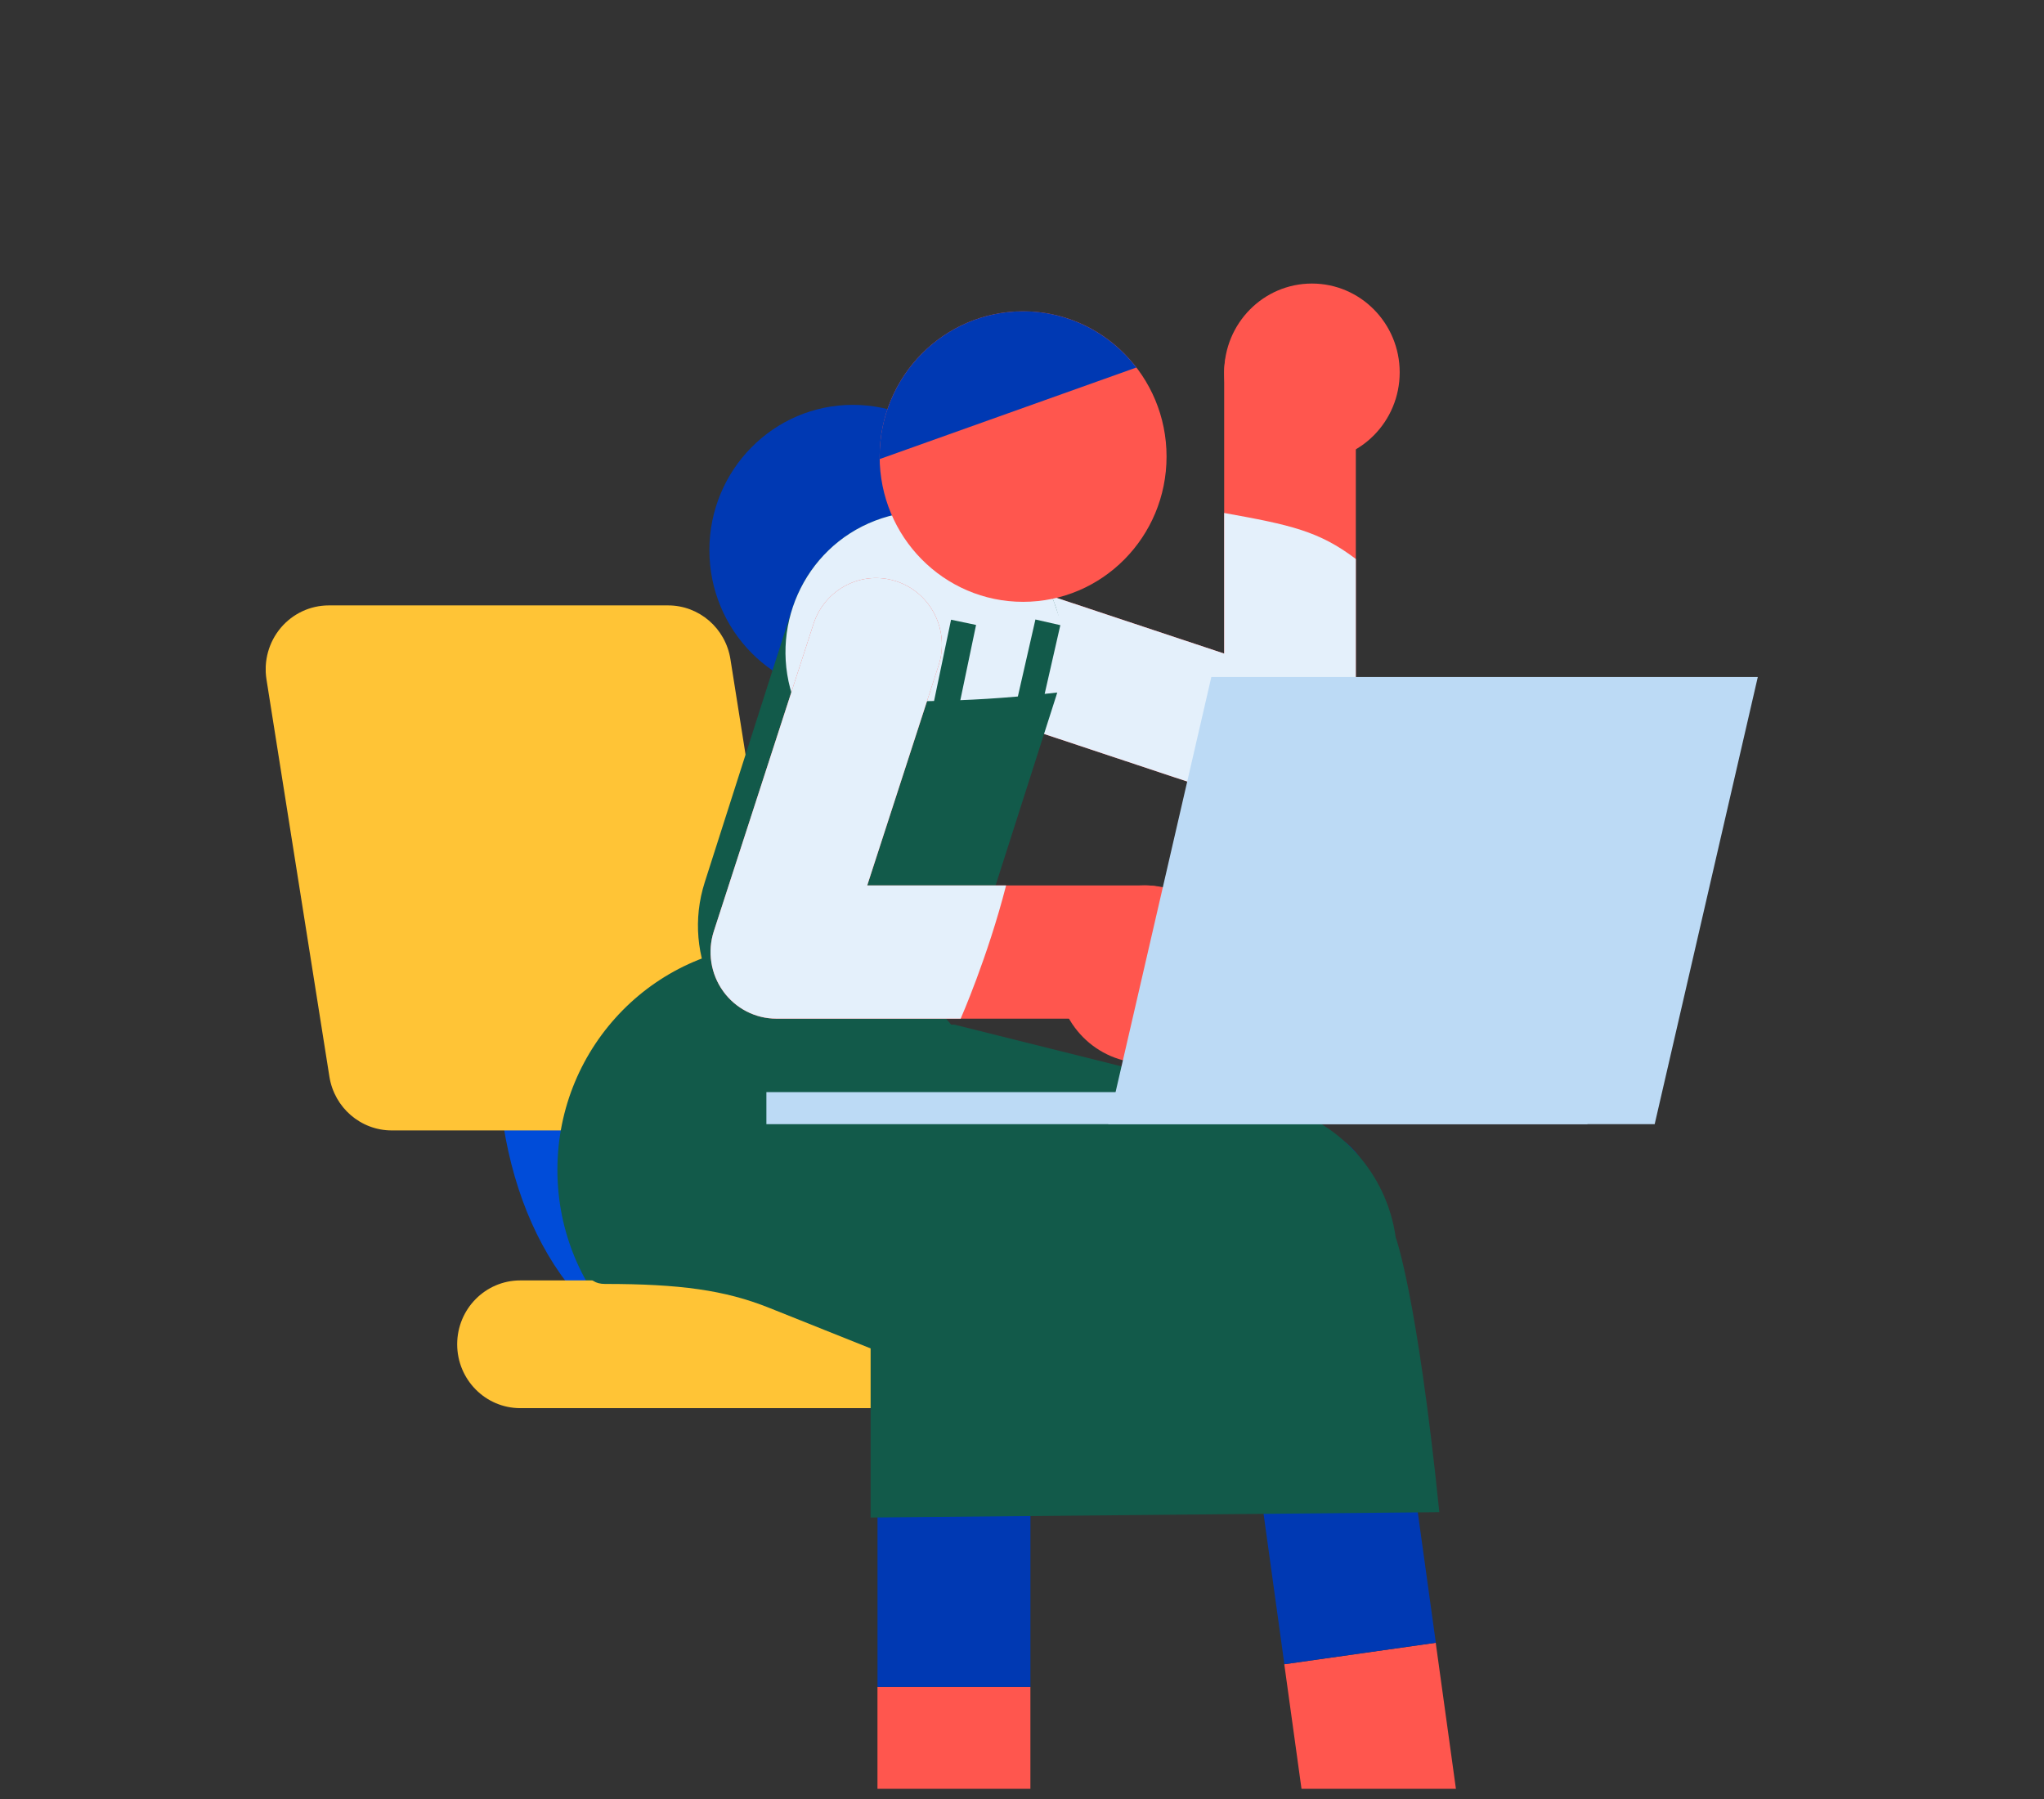 <?xml version="1.0" encoding="utf-8"?>
<svg xmlns="http://www.w3.org/2000/svg" fill="none" height="100%" overflow="visible" preserveAspectRatio="none" style="display: block;" viewBox="0 0 100 88" width="100%">
<rect x="0" y="0" width="100" height="88" fill="#333333" stroke="none"/>
<g clip-path="url(#clip0_0_16100)" id="Frame 634552">
<g clip-path="url(#clip1_0_16100)" id="W3">
<g id="Group">
<path d="M64.185 22.561C66.556 22.561 68.478 20.615 68.478 18.215C68.478 15.815 66.556 13.87 64.185 13.87C61.814 13.87 59.892 15.815 59.892 18.215C59.892 20.615 61.814 22.561 64.185 22.561Z" fill="#FF564E" id="Vector"/>
<path d="M63.11 39.73C62.773 39.73 62.433 39.676 62.106 39.567L47.253 34.63C45.563 34.068 44.644 32.227 45.198 30.516C45.753 28.806 47.572 27.875 49.262 28.437L59.891 31.97V18.215C59.891 16.415 61.333 14.955 63.111 14.955C64.89 14.955 66.332 16.415 66.332 18.215V36.471C66.332 37.516 65.836 38.497 65.001 39.111C64.444 39.518 63.782 39.731 63.111 39.731L63.11 39.73Z" fill="#FF564E" id="Vector_2"/>
<path d="M63.11 39.73C62.773 39.73 62.433 39.676 62.106 39.567L47.253 34.63C45.563 34.068 44.644 32.227 45.198 30.516C45.753 28.806 47.572 27.875 49.262 28.437L59.891 31.97V25.092C63.11 25.672 64.524 25.971 66.332 27.343V36.471C66.332 37.516 65.836 38.497 65.001 39.111C64.444 39.518 63.782 39.731 63.111 39.731L63.11 39.73Z" fill="#E4F0FB" id="Vector_3"/>
</g>
<g id="Group_2">
<g id="Group_3">
<path d="M37.071 67.32C33.649 67.32 30.667 66.036 28.448 63.607C26.498 61.474 25.177 58.512 24.627 55.039C24.492 54.187 25.065 53.387 25.905 53.25C26.746 53.111 27.539 53.693 27.673 54.544C28.127 57.405 29.177 59.806 30.713 61.485C32.355 63.284 34.496 64.196 37.071 64.196C37.923 64.196 38.614 64.895 38.614 65.758C38.614 66.621 37.923 67.32 37.071 67.32Z" fill="#004CD9" id="Vector_4"/>
<path d="M35.767 55.296H19.164C17.649 55.296 16.357 54.182 16.116 52.667L13.037 33.234C12.893 32.331 13.149 31.41 13.735 30.712C14.321 30.017 15.18 29.614 16.084 29.614H32.687C34.203 29.614 35.495 30.728 35.735 32.243L38.816 51.676C38.96 52.579 38.704 53.5 38.118 54.198C37.532 54.894 36.673 55.296 35.769 55.296H35.767Z" fill="#FFC436" id="Vector_5"/>
</g>
<g id="Group_4">
<path d="M70.241 80.359L62.832 81.409L64.395 92.715L71.805 91.665L70.241 80.359Z" fill="#FF564E" id="Vector_6"/>
<path d="M62.836 81.406L60.238 62.628H34.509V55.054H63.492C65.358 55.054 66.939 56.446 67.197 58.316L70.246 80.356L62.836 81.406Z" fill="#0039B3" id="Vector_7"/>
</g>
<path d="M38.181 68.272C44.207 68.272 49.092 63.327 49.092 57.226C49.092 51.126 44.207 46.181 38.181 46.181C32.155 46.181 27.27 51.126 27.27 57.226C27.27 63.327 32.155 68.272 38.181 68.272Z" fill="#125A4A" id="Vector_8"/>
<path d="M55.161 68.881H25.453C23.75 68.881 22.367 67.483 22.367 65.757C22.367 64.031 23.748 62.633 25.453 62.633H55.161C56.865 62.633 58.248 64.031 58.248 65.757C58.248 67.483 56.867 68.881 55.161 68.881Z" fill="#FFC436" id="Vector_9"/>
<g id="Group_5">
<path d="M50.411 82.516H42.929V92.187H50.411V82.516Z" fill="#FF564E" id="Vector_10"/>
<path d="M50.413 82.516H42.931V62.628H30.759V55.054H46.672C48.737 55.054 50.413 56.75 50.413 58.841V82.516Z" fill="#0039B3" id="Vector_11"/>
</g>
</g>
<path d="M42.926 92.187C52.779 82.24 57.974 93.842 51.905 95.862L42.926 95.871V92.188V92.187Z" fill="#923B54" id="Vector_12"/>
<path d="M64.293 92.187C74.146 82.24 79.341 93.842 73.272 95.862L64.293 95.871V92.188V92.187Z" fill="#923B54" id="Vector_13"/>
<path d="M41.725 34.015C45.602 34.015 48.744 30.834 48.744 26.909C48.744 22.985 45.602 19.804 41.725 19.804C37.849 19.804 34.706 22.985 34.706 26.909C34.706 30.834 37.849 34.015 41.725 34.015Z" fill="#0039B3" id="Vector_14"/>
<path d="M42.594 74.231L70.417 73.97C69.332 63.339 68.282 60.523 68.282 60.523C67.844 57.382 65.52 54.82 62.412 54.044L46.682 50.119H33.355C33.355 50.119 25.932 62.805 29.594 62.805C33.255 62.805 35.465 63.109 37.609 63.966C39.753 64.824 42.594 65.959 42.594 65.959V81.72V74.231Z" fill="#125A4A" id="Vector_15"/>
<path d="M40.943 52.151C40.249 52.151 39.545 52.043 38.848 51.815C35.278 50.645 33.322 46.768 34.479 43.156L38.757 29.782C39.914 26.168 43.744 24.188 47.312 25.359C50.881 26.528 52.837 30.407 51.681 34.018L47.402 47.392C46.472 50.301 43.808 52.151 40.941 52.151H40.943Z" fill="#125A4A" id="Vector_16"/>
<path d="M38.87 34.332C37.541 30.78 39.311 26.811 42.819 25.467C46.328 24.123 50.248 25.913 51.576 29.465L53.033 33.722C48.024 34.332 46.257 34.332 38.87 34.332Z" fill="#E4F0FB" id="Vector_17"/>
<path d="M50.053 29.439C53.93 29.439 57.072 26.258 57.072 22.333C57.072 18.409 53.93 15.228 50.053 15.228C46.177 15.228 43.035 18.409 43.035 22.333C43.035 26.258 46.177 29.439 50.053 29.439Z" fill="#FF564E" id="Vector_18"/>
<path d="M50.053 15.228C46.177 15.228 43.035 18.409 43.035 22.333C43.035 22.374 43.038 22.416 43.038 22.456L55.596 17.977C54.312 16.306 52.307 15.228 50.053 15.228Z" fill="#0039B3" id="Vector_19"/>
<g id="Group_6">
<path d="M56.017 52.001C58.387 52.001 60.309 50.056 60.309 47.656C60.309 45.256 58.387 43.31 56.017 43.31C53.646 43.31 51.724 45.256 51.724 47.656C51.724 50.056 53.646 52.001 56.017 52.001Z" fill="#FF564E" id="Vector_20"/>
<path d="M56.016 49.829H37.983C36.951 49.829 35.982 49.327 35.375 48.481C34.769 47.636 34.602 46.545 34.923 45.553L39.8 30.517C40.355 28.807 42.174 27.876 43.864 28.438C45.554 28.999 46.473 30.841 45.919 32.551L42.428 43.311H56.016C57.794 43.311 59.236 44.77 59.236 46.571C59.236 48.371 57.794 49.831 56.016 49.831V49.829Z" fill="#FF564E" id="Vector_21"/>
<path d="M46.999 49.829H37.983C36.951 49.829 35.982 49.327 35.375 48.481C34.769 47.636 34.602 46.545 34.923 45.553L39.8 30.517C40.355 28.807 42.174 27.876 43.864 28.438C45.554 28.999 46.473 30.841 45.919 32.551L42.428 43.311H49.222C48.318 46.84 46.999 49.829 46.999 49.829Z" fill="#E4F0FB" id="Vector_22"/>
</g>
<g id="Group_7">
<path d="M54.216 54.99L59.263 33.117H85.998L80.953 54.99H54.216Z" fill="#BCDAF5" id="Vector_23"/>
<path d="M77.664 53.422H37.495V54.99H77.664V53.422Z" fill="#BCDAF5" id="Vector_24"/>
</g>
<path d="M51.266 30.442L50.382 34.318" id="Line 760" stroke="#125A4A" stroke-width="1.25"/>
<path d="M47.141 30.442L46.25 34.701" id="Line 761" stroke="#125A4A" stroke-width="1.25"/>
</g>
</g>
<defs>
<clipPath id="clip0_0_16100">
<rect fill="white" height="87.5" width="100"/>
</clipPath>
<clipPath id="clip1_0_16100">
<rect fill="white" height="82" transform="translate(13 13.869)" width="73"/>
</clipPath>
</defs>
</svg>